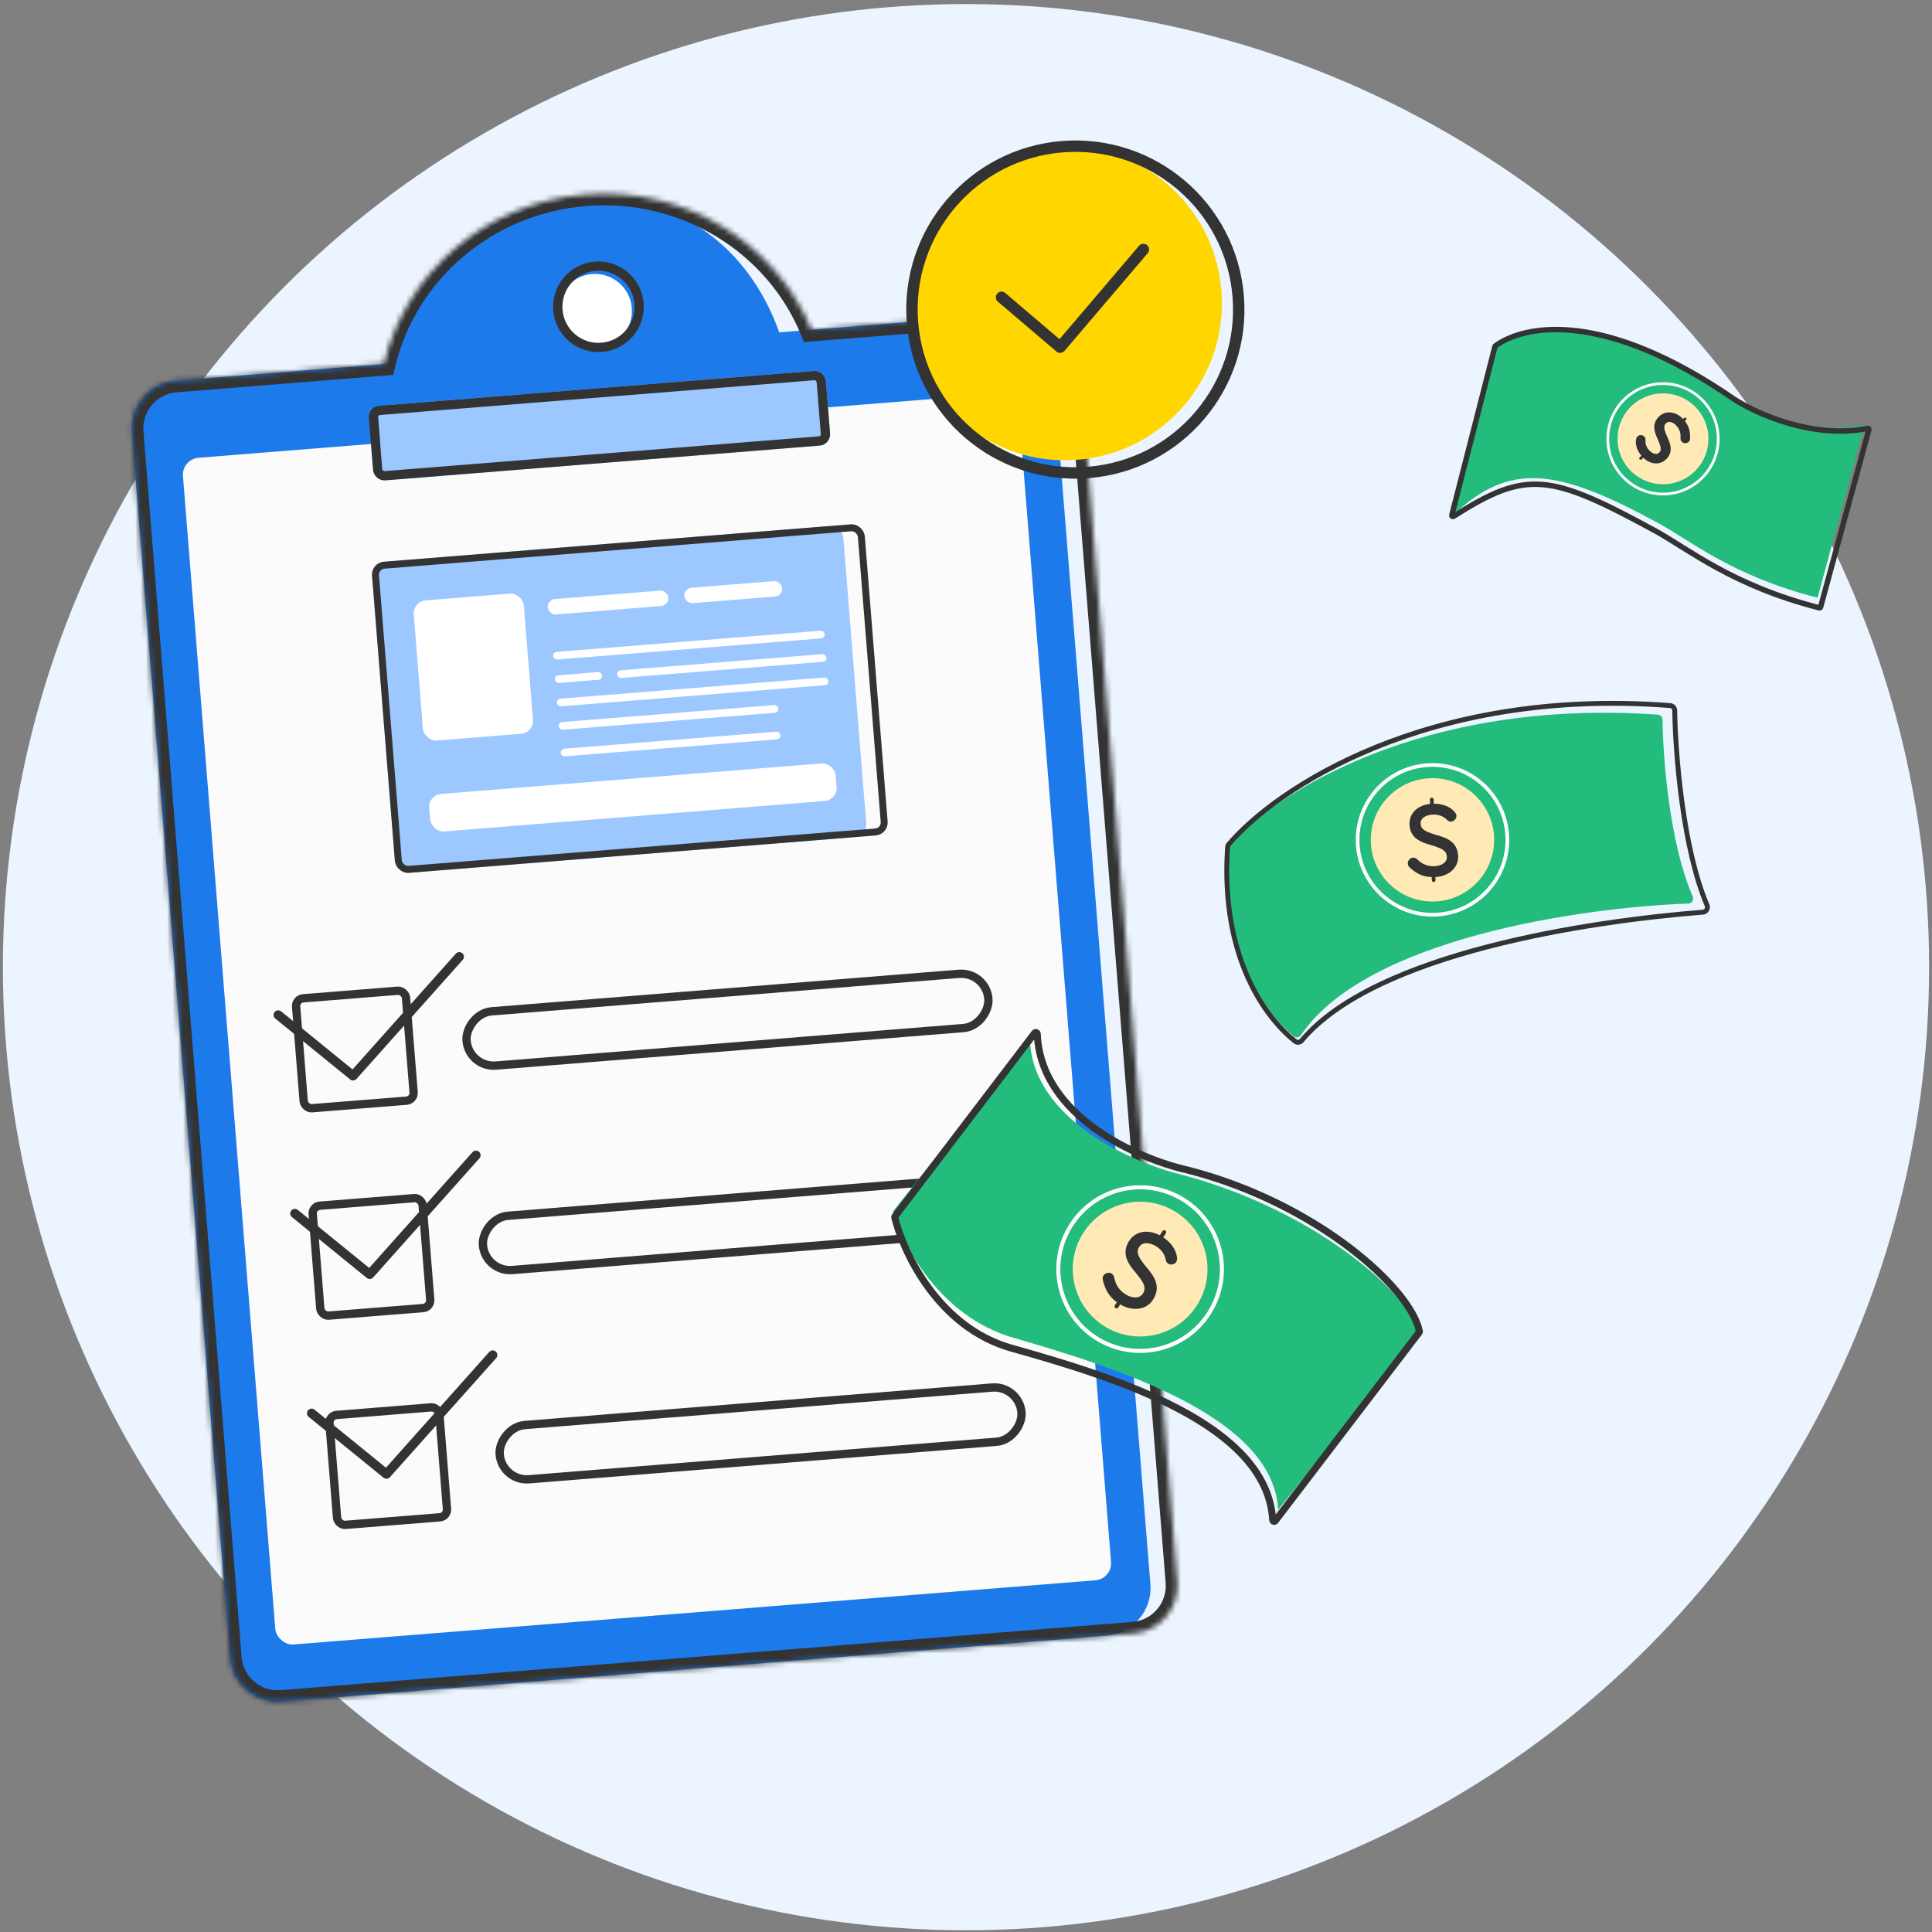 <svg width="364" height="364" viewBox="0 0 364 364" fill="none" xmlns="http://www.w3.org/2000/svg">
<rect x="0" y="0" width="364" height="364" fill="#808080" stroke="none"/>
<circle cx="182" cy="182.22" r="181.455" fill="#ECF5FF"/>
<path fill-rule="evenodd" clip-rule="evenodd" d="M146.811 62.618L188.538 59.277C193.502 58.879 197.848 62.581 198.245 67.544L216.738 298.462C217.135 303.425 213.434 307.771 208.47 308.169L53.038 320.616C48.075 321.013 43.729 317.312 43.331 312.348L24.839 81.431C24.441 76.468 28.143 72.122 33.106 71.724L73.149 68.517C77.166 51.853 91.504 38.901 109.52 37.459C127.536 36.016 141.198 46.726 146.811 62.618Z" fill="#1D7AEB"/>
<mask id="path-3-inside-1_6372_3543" fill="white">
<path fill-rule="evenodd" clip-rule="evenodd" d="M72.325 68.582C76.363 51.506 91.399 38.148 110.307 36.634C129.215 35.12 146.186 45.915 152.889 62.13L193.601 58.87C198.565 58.473 202.911 62.174 203.308 67.138L221.8 298.056C222.198 303.019 218.497 307.365 213.533 307.763L53.038 320.615C48.075 321.013 43.729 317.311 43.331 312.348L24.839 81.43C24.442 76.466 28.143 72.12 33.106 71.723L72.325 68.582Z"/>
</mask>
<path d="M72.325 68.582L72.5 70.768L74.092 70.64L74.459 69.087L72.325 68.582ZM152.889 62.13L150.863 62.968L151.473 64.444L153.064 64.316L152.889 62.13ZM24.839 81.43L22.653 81.605L24.839 81.43ZM74.459 69.087C78.276 52.945 92.515 40.258 110.482 38.82L110.132 34.448C90.284 36.038 74.45 50.068 70.191 68.078L74.459 69.087ZM110.482 38.82C128.449 37.381 144.526 47.639 150.863 62.968L154.916 61.293C147.845 44.191 129.98 32.859 110.132 34.448L110.482 38.82ZM153.064 64.316L193.776 61.056L193.426 56.684L152.714 59.945L153.064 64.316ZM193.776 61.056C197.533 60.755 200.822 63.556 201.122 67.312L205.494 66.963C205 60.792 199.597 56.19 193.426 56.684L193.776 61.056ZM201.122 67.312L219.615 298.231L223.986 297.881L205.494 66.963L201.122 67.312ZM219.615 298.231C219.916 301.987 217.114 305.276 213.358 305.577L213.708 309.948C219.879 309.454 224.48 304.051 223.986 297.881L219.615 298.231ZM213.358 305.577L52.863 318.43L53.213 322.801L213.708 309.948L213.358 305.577ZM52.863 318.43C49.107 318.73 45.818 315.929 45.517 312.173L41.146 312.523C41.64 318.693 47.043 323.295 53.213 322.801L52.863 318.43ZM45.517 312.173L27.025 81.255L22.653 81.605L41.146 312.523L45.517 312.173ZM27.025 81.255C26.724 77.498 29.525 74.209 33.281 73.909L32.931 69.537C26.761 70.031 22.159 75.434 22.653 81.605L27.025 81.255ZM33.281 73.909L72.5 70.768L72.15 66.396L32.931 69.537L33.281 73.909Z" fill="#333333" mask="url(#path-3-inside-1_6372_3543)"/>
<rect x="34.214" y="86.503" width="157.963" height="224.301" rx="3.191" transform="rotate(-4.579 34.214 86.503)" fill="#FBFBFB"/>
<circle cx="112.09" cy="58.58" r="6.969" transform="rotate(-4.579 112.09 58.58)" fill="white"/>
<circle cx="112.753" cy="57.802" r="7.668" transform="rotate(-4.579 112.753 57.802)" stroke="#333333" stroke-width="1.749"/>
<rect x="71.046" y="76.48" width="84.657" height="14.104" rx="2.127" transform="rotate(-4.579 71.046 76.48)" fill="#9CC7FF"/>
<rect x="70.266" y="77.42" width="84.635" height="12.354" rx="1.252" transform="rotate(-4.579 70.266 77.42)" stroke="#333333" stroke-width="1.749"/>
<rect x="55.673" y="188.204" width="20.777" height="20.777" rx="1.456" transform="rotate(-4.579 55.673 188.204)" stroke="#333333" stroke-width="1.566"/>
<rect x="58.802" y="227.277" width="20.777" height="20.777" rx="1.456" transform="rotate(-4.579 58.802 227.277)" stroke="#333333" stroke-width="1.566"/>
<rect x="61.96" y="266.701" width="20.777" height="20.777" rx="1.456" transform="rotate(-4.579 61.96 266.701)" stroke="#333333" stroke-width="1.566"/>
<path d="M86.533 180.256L66.517 202.692L52.416 191.226" stroke="#333333" stroke-width="1.749" stroke-linecap="round" stroke-linejoin="round"/>
<path d="M92.827 255.295L72.811 277.731L58.71 266.266" stroke="#333333" stroke-width="1.749" stroke-linecap="round" stroke-linejoin="round"/>
<path d="M89.67 217.657L69.654 240.094L55.553 228.628" stroke="#333333" stroke-width="1.749" stroke-linecap="round" stroke-linejoin="round"/>
<rect x="-0.718" y="0.843" width="98.608" height="10.249" rx="5.124" transform="matrix(-0.997 0.08 0.08 0.997 185.021 182.28)" stroke="#333333" stroke-width="1.566"/>
<rect x="-0.718" y="0.843" width="98.608" height="10.249" rx="5.124" transform="matrix(-0.997 0.08 0.08 0.997 188.106 220.8)" stroke="#333333" stroke-width="1.566"/>
<rect x="-0.718" y="0.843" width="98.608" height="10.249" rx="5.124" transform="matrix(-0.997 0.08 0.08 0.997 191.263 260.225)" stroke="#333333" stroke-width="1.566"/>
<circle cx="200.627" cy="57.126" r="29.593" transform="rotate(-4.579 200.627 57.126)" fill="#FFD600"/>
<circle cx="202.602" cy="58.324" r="30.784" transform="rotate(-4.579 202.602 58.324)" stroke="#333333" stroke-width="2.148" stroke-linecap="round" stroke-linejoin="round"/>
<path d="M215.421 47.003L199.739 65.416L188.691 56.007" stroke="#333333" stroke-width="2.148" stroke-linecap="round" stroke-linejoin="round"/>
<rect x="69.899" y="106.028" width="89.08" height="58.802" rx="2.442" transform="rotate(-4.579 69.899 106.028)" fill="#9CC7FF"/>
<rect x="70.604" y="106.628" width="91.826" height="57.493" rx="1.787" transform="rotate(-4.579 70.604 106.628)" stroke="#333333" stroke-width="1.309"/>
<rect x="77.758" y="113.308" width="20.807" height="26.494" rx="2.442" transform="rotate(-4.579 77.758 113.308)" fill="white"/>
<rect x="103.077" y="112.983" width="22.793" height="2.909" rx="1.455" transform="rotate(-4.579 103.077 112.983)" fill="white"/>
<rect x="80.678" y="149.772" width="76.81" height="7.095" rx="2.442" transform="rotate(-4.579 80.678 149.772)" fill="white"/>
<rect x="128.818" y="110.851" width="18.495" height="2.909" rx="1.455" transform="rotate(-4.579 128.818 110.851)" fill="white"/>
<rect x="104.147" y="122.875" width="51.324" height="1.451" rx="0.726" transform="rotate(-4.579 104.147 122.875)" fill="white"/>
<rect x="104.853" y="131.688" width="51.324" height="1.451" rx="0.726" transform="rotate(-4.579 104.853 131.688)" fill="white"/>
<rect x="105.205" y="136.094" width="41.503" height="1.451" rx="0.726" transform="rotate(-4.579 105.205 136.094)" fill="white"/>
<rect x="105.607" y="141.113" width="41.503" height="1.451" rx="0.726" transform="rotate(-4.579 105.607 141.113)" fill="white"/>
<rect x="104.499" y="127.281" width="8.919" height="1.451" rx="0.726" transform="rotate(-4.579 104.499 127.281)" fill="white"/>
<rect x="116.209" y="126.344" width="39.577" height="1.451" rx="0.726" transform="rotate(-4.579 116.209 126.344)" fill="white"/>
<path d="M168.256 228.202L194.043 195.845C194.511 210.939 213.535 219.19 222.989 221.428C247.318 227.913 265.608 243.568 267.318 251.241L240.794 284.468C240.007 267.072 210.892 257.824 190.914 252.041C177.002 248.014 170.012 234.47 168.256 228.202Z" fill="#23BC7C"/>
<path d="M168.625 229.163L194.941 194.629C195.094 194.428 195.419 194.541 195.429 194.793C196.058 210.357 214.477 218.365 223.758 220.441C247.912 226.616 265.785 242.655 267.421 250.822C267.435 250.895 267.416 250.966 267.371 251.025L240.274 286.529C240.122 286.728 239.799 286.617 239.784 286.368C238.726 268.36 210.261 259.522 190.626 254.017C176.842 250.153 170.209 236.062 168.578 229.38C168.559 229.303 168.577 229.226 168.625 229.163Z" stroke="#333333" stroke-width="1.319" stroke-linecap="round"/>
<circle cx="214.806" cy="239.108" r="12.692" transform="rotate(32.692 214.806 239.108)" fill="#FFEAB6"/>
<circle cx="214.806" cy="239.108" r="15.41" transform="rotate(32.692 214.806 239.108)" stroke="white" stroke-width="0.759"/>
<path d="M211.153 245.233C210.316 244.711 209.679 244.116 209.242 243.451C208.805 242.785 208.484 241.999 208.277 241.095C208.25 241.017 208.236 240.93 208.235 240.837C208.244 240.75 208.277 240.663 208.333 240.576C208.417 240.445 208.543 240.356 208.712 240.31C208.891 240.271 209.047 240.293 209.178 240.377C209.309 240.461 209.394 240.593 209.433 240.773C209.565 241.505 209.821 242.164 210.202 242.748C210.594 243.339 211.102 243.834 211.725 244.234C212.249 244.571 212.766 244.787 213.276 244.882C213.797 244.985 214.275 244.96 214.712 244.809C215.149 244.657 215.497 244.379 215.756 243.975C216.079 243.472 216.202 242.98 216.125 242.499C216.055 242.006 215.86 241.518 215.538 241.034C215.223 240.539 214.845 240.034 214.404 239.519C214.04 239.1 213.708 238.679 213.409 238.256C213.117 237.821 212.89 237.382 212.727 236.939C212.571 236.484 212.522 236.02 212.579 235.547C212.635 235.074 212.828 234.581 213.158 234.067C213.53 233.488 214.012 233.073 214.606 232.821C215.199 232.569 215.855 232.497 216.574 232.603C217.311 232.706 218.051 232.995 218.794 233.472C219.438 233.886 219.986 234.392 220.436 234.989C220.896 235.593 221.165 236.221 221.241 236.871C221.293 237.151 221.273 237.362 221.182 237.504C221.112 237.614 220.987 237.688 220.808 237.727C220.628 237.766 220.473 237.744 220.342 237.66C220.232 237.589 220.164 237.492 220.137 237.366C220.098 237.017 219.993 236.664 219.821 236.307C219.656 235.939 219.43 235.593 219.144 235.271C218.868 234.955 218.545 234.678 218.173 234.439C217.659 234.11 217.142 233.894 216.622 233.791C216.119 233.684 215.653 233.702 215.223 233.842C214.804 233.99 214.462 234.272 214.195 234.687C213.901 235.146 213.79 235.607 213.863 236.07C213.936 236.534 214.122 237.001 214.422 237.471C214.729 237.93 215.07 238.396 215.446 238.869C215.832 239.301 216.182 239.742 216.496 240.19C216.828 240.635 217.077 241.088 217.243 241.55C217.421 242.019 217.48 242.504 217.42 243.005C217.371 243.514 217.161 244.058 216.789 244.637C216.431 245.195 215.95 245.596 215.346 245.84C214.741 246.085 214.076 246.16 213.351 246.064C212.636 245.976 211.903 245.699 211.153 245.233Z" fill="#333333"/>
<path d="M211.153 245.233C210.316 244.711 209.679 244.116 209.242 243.451C208.805 242.785 208.484 241.999 208.277 241.095C208.25 241.017 208.236 240.93 208.235 240.837C208.244 240.75 208.277 240.663 208.333 240.576C208.417 240.445 208.543 240.356 208.712 240.31C208.891 240.271 209.047 240.293 209.178 240.377C209.309 240.461 209.394 240.593 209.433 240.773C209.565 241.505 209.821 242.164 210.202 242.748C210.594 243.339 211.102 243.834 211.725 244.234C212.249 244.571 212.766 244.787 213.276 244.882C213.797 244.985 214.275 244.96 214.712 244.809C215.149 244.657 215.497 244.379 215.756 243.975C216.079 243.472 216.202 242.98 216.125 242.499C216.055 242.006 215.86 241.518 215.538 241.034C215.223 240.539 214.845 240.034 214.404 239.519C214.04 239.1 213.708 238.679 213.409 238.256C213.117 237.821 212.89 237.382 212.727 236.939C212.571 236.484 212.522 236.02 212.579 235.547C212.635 235.074 212.828 234.581 213.158 234.067C213.53 233.488 214.012 233.073 214.606 232.821C215.199 232.569 215.855 232.497 216.574 232.603C217.311 232.706 218.051 232.995 218.794 233.472C219.438 233.886 219.986 234.392 220.436 234.989C220.896 235.593 221.165 236.221 221.241 236.871C221.293 237.151 221.273 237.362 221.182 237.504C221.112 237.614 220.987 237.688 220.808 237.727C220.628 237.766 220.473 237.744 220.342 237.66C220.232 237.589 220.164 237.492 220.137 237.366C220.098 237.017 219.993 236.664 219.821 236.307C219.656 235.939 219.43 235.593 219.144 235.271C218.868 234.955 218.545 234.678 218.173 234.439C217.659 234.11 217.142 233.894 216.622 233.791C216.119 233.684 215.653 233.702 215.223 233.842C214.804 233.99 214.462 234.272 214.195 234.687C213.901 235.146 213.79 235.607 213.863 236.07C213.936 236.534 214.122 237.001 214.422 237.471C214.729 237.93 215.07 238.396 215.446 238.869C215.832 239.301 216.182 239.742 216.496 240.19C216.828 240.635 217.077 241.088 217.243 241.55C217.421 242.019 217.48 242.504 217.42 243.005C217.371 243.514 217.161 244.058 216.789 244.637C216.431 245.195 215.95 245.596 215.346 245.84C214.741 246.085 214.076 246.16 213.351 246.064C212.636 245.976 211.903 245.699 211.153 245.233Z" stroke="#333333"/>
<line x1="218.441" y1="233.54" x2="219.333" y2="232.151" stroke="#333333" stroke-width="0.759" stroke-linecap="round"/>
<line x1="210.368" y1="246.121" x2="211.046" y2="245.064" stroke="#333333" stroke-width="0.759" stroke-linecap="round"/>
<path d="M312.36 134.65C267.794 131.514 240.055 149.59 231.493 159.292C231.363 159.44 231.292 159.622 231.278 159.818C229.862 179.32 238.588 191.174 243.807 195.273C244.22 195.597 244.807 195.47 245.101 195.034C257.395 176.838 297.823 170.976 318.096 170.234C318.768 170.21 319.187 169.503 318.918 168.887C314.596 158.995 313.333 143.228 313.225 135.561C313.218 135.08 312.84 134.684 312.36 134.65Z" fill="#23BC7C"/>
<path d="M314.666 132.934C268.756 129.424 240.253 148.726 231.488 159.088C231.364 159.234 231.297 159.413 231.284 159.605C229.865 180.61 238.665 191.971 244.01 196.186C244.397 196.492 244.945 196.411 245.262 196.033C259.129 179.488 299.685 173.523 320.836 171.859C321.482 171.808 321.868 171.128 321.614 170.532C317.061 159.859 315.657 142.118 315.525 133.843C315.517 133.366 315.142 132.97 314.666 132.934Z" stroke="#333333" stroke-width="0.921" stroke-linecap="round"/>
<circle cx="269.888" cy="158.233" r="11.619" transform="rotate(-1.317 269.888 158.233)" fill="#FFEAB6"/>
<circle cx="269.888" cy="158.233" r="14.108" transform="rotate(-1.317 269.888 158.233)" stroke="white" stroke-width="0.695"/>
<path d="M270.252 164.752C269.349 164.785 268.561 164.66 267.889 164.379C267.216 164.097 266.57 163.666 265.95 163.085C265.89 163.039 265.835 162.981 265.786 162.911C265.749 162.84 265.729 162.758 265.727 162.662C265.723 162.52 265.774 162.388 265.878 162.267C265.994 162.145 266.124 162.083 266.266 162.079C266.409 162.076 266.541 162.132 266.662 162.249C267.137 162.737 267.669 163.105 268.258 163.353C268.858 163.601 269.497 163.717 270.174 163.702C270.745 163.689 271.248 163.588 271.683 163.4C272.131 163.211 272.482 162.947 272.735 162.608C272.989 162.27 273.111 161.88 273.101 161.441C273.088 160.894 272.93 160.458 272.625 160.132C272.32 159.794 271.921 159.523 271.429 159.321C270.937 159.106 270.391 158.917 269.793 158.752C269.302 158.62 268.835 158.471 268.391 158.303C267.947 158.122 267.55 157.906 267.199 157.652C266.848 157.387 266.573 157.06 266.374 156.672C266.175 156.284 266.069 155.811 266.056 155.253C266.041 154.623 266.195 154.06 266.516 153.565C266.838 153.07 267.299 152.679 267.899 152.392C268.51 152.093 269.22 151.933 270.028 151.915C270.729 151.899 271.403 152.002 272.051 152.225C272.71 152.448 273.235 152.787 273.626 153.241C273.809 153.427 273.902 153.598 273.905 153.752C273.908 153.871 273.851 153.991 273.735 154.113C273.619 154.234 273.49 154.297 273.347 154.3C273.228 154.303 273.126 154.264 273.041 154.182C272.833 153.937 272.573 153.723 272.259 153.54C271.946 153.345 271.597 153.199 271.215 153.101C270.844 153.002 270.456 152.957 270.052 152.967C269.494 152.98 268.991 153.08 268.543 153.269C268.107 153.445 267.762 153.697 267.508 154.024C267.266 154.351 267.15 154.74 267.16 155.191C267.172 155.691 267.324 156.097 267.616 156.412C267.909 156.726 268.29 156.985 268.758 157.188C269.226 157.38 269.724 157.558 270.251 157.725C270.765 157.856 271.256 158.011 271.724 158.19C272.204 158.358 272.625 158.574 272.988 158.839C273.362 159.104 273.655 159.442 273.867 159.853C274.091 160.264 274.21 160.785 274.224 161.415C274.238 162.021 274.078 162.572 273.745 163.067C273.411 163.562 272.945 163.959 272.345 164.258C271.757 164.557 271.06 164.722 270.252 164.752Z" fill="#333333"/>
<path d="M270.252 164.752C269.349 164.785 268.561 164.66 267.889 164.379C267.216 164.097 266.57 163.666 265.95 163.085C265.89 163.039 265.835 162.981 265.786 162.911C265.749 162.84 265.729 162.758 265.727 162.662C265.723 162.52 265.774 162.388 265.878 162.267C265.994 162.145 266.124 162.083 266.266 162.079C266.409 162.076 266.541 162.132 266.662 162.249C267.137 162.737 267.669 163.105 268.258 163.353C268.858 163.601 269.497 163.717 270.174 163.702C270.745 163.689 271.248 163.588 271.683 163.4C272.131 163.211 272.482 162.947 272.735 162.608C272.989 162.27 273.111 161.88 273.101 161.441C273.088 160.894 272.93 160.458 272.625 160.132C272.32 159.794 271.921 159.523 271.429 159.321C270.937 159.106 270.391 158.917 269.793 158.752C269.302 158.62 268.835 158.471 268.391 158.303C267.947 158.122 267.55 157.906 267.199 157.652C266.848 157.387 266.573 157.06 266.374 156.672C266.175 156.284 266.069 155.811 266.056 155.253C266.041 154.623 266.195 154.06 266.516 153.565C266.838 153.07 267.299 152.679 267.899 152.392C268.51 152.093 269.22 151.933 270.028 151.915C270.729 151.899 271.403 152.002 272.051 152.225C272.71 152.448 273.235 152.787 273.626 153.241C273.809 153.427 273.902 153.598 273.905 153.752C273.908 153.871 273.851 153.991 273.735 154.113C273.619 154.234 273.49 154.297 273.347 154.3C273.228 154.303 273.126 154.264 273.041 154.182C272.833 153.937 272.573 153.723 272.259 153.54C271.946 153.345 271.597 153.199 271.215 153.101C270.844 153.002 270.456 152.957 270.052 152.967C269.494 152.98 268.991 153.08 268.543 153.269C268.107 153.445 267.762 153.697 267.508 154.024C267.266 154.351 267.15 154.74 267.16 155.191C267.172 155.691 267.324 156.097 267.616 156.412C267.909 156.726 268.29 156.985 268.758 157.188C269.226 157.38 269.724 157.558 270.251 157.725C270.765 157.856 271.256 158.011 271.724 158.19C272.204 158.358 272.625 158.574 272.988 158.839C273.362 159.104 273.655 159.442 273.867 159.853C274.091 160.264 274.21 160.785 274.224 161.415C274.238 162.021 274.078 162.572 273.745 163.067C273.411 163.562 272.945 163.959 272.345 164.258C271.757 164.557 271.06 164.722 270.252 164.752Z" stroke="#333333"/>
<line x1="269.795" y1="152.146" x2="269.761" y2="150.635" stroke="#333333" stroke-width="0.695" stroke-linecap="round"/>
<line x1="270.11" y1="165.828" x2="270.083" y2="164.678" stroke="#333333" stroke-width="0.695" stroke-linecap="round"/>
<path d="M326.862 74.807C302.994 58.335 286.798 61.812 281.683 65.609L273.45 97.35C284.377 86.832 293.308 88.131 312.615 98.662C318.461 101.851 326.491 108.574 342.438 112.61L351.31 80.013C341.393 82.158 330.879 77.436 326.862 74.807Z" fill="#23BC7C"/>
<path d="M326.749 75.225C301.998 58.144 287.102 61.24 281.73 65.172C281.692 65.2 281.667 65.239 281.655 65.284L273.532 97.067C273.486 97.248 273.692 97.387 273.849 97.287C287.667 88.461 292.043 89.206 311.923 100.05C317.983 103.356 326.297 110.309 342.761 114.515C342.87 114.542 342.982 114.479 343.012 114.371L352.103 80.968C352.144 80.82 352.012 80.681 351.861 80.712C341.639 82.771 330.885 77.932 326.749 75.225Z" stroke="#333333" stroke-width="1.024" stroke-linecap="round"/>
<circle cx="313.315" cy="82.676" r="8.566" transform="rotate(-131.532 313.315 82.676)" fill="#FFEAB6"/>
<circle cx="313.316" cy="82.677" r="10.401" transform="rotate(-131.532 313.316 82.677)" stroke="white" stroke-width="0.512"/>
<path d="M316.812 79.37C317.261 79.862 317.565 80.365 317.727 80.878C317.888 81.391 317.953 81.96 317.921 82.585C317.924 82.641 317.918 82.699 317.901 82.76C317.88 82.815 317.842 82.865 317.79 82.912C317.711 82.982 317.613 83.016 317.495 83.015C317.371 83.008 317.274 82.965 317.205 82.886C317.135 82.807 317.104 82.706 317.111 82.582C317.16 82.082 317.115 81.608 316.974 81.158C316.828 80.702 316.589 80.287 316.258 79.913C315.979 79.599 315.683 79.363 315.369 79.208C315.05 79.046 314.735 78.974 314.423 78.992C314.112 79.01 313.834 79.127 313.592 79.342C313.29 79.609 313.12 79.906 313.081 80.233C313.036 80.566 313.074 80.919 313.194 81.292C313.308 81.672 313.461 82.069 313.653 82.484C313.812 82.823 313.95 83.157 314.067 83.487C314.177 83.823 314.244 84.15 314.268 84.468C314.286 84.792 314.233 85.102 314.109 85.399C313.986 85.696 313.77 85.981 313.462 86.254C313.114 86.562 312.724 86.743 312.292 86.798C311.861 86.852 311.421 86.779 310.974 86.578C310.514 86.376 310.087 86.052 309.692 85.606C309.349 85.219 309.086 84.79 308.904 84.32C308.715 83.843 308.656 83.386 308.726 82.949C308.744 82.758 308.795 82.625 308.881 82.549C308.946 82.491 309.041 82.466 309.165 82.473C309.288 82.481 309.385 82.524 309.455 82.602C309.513 82.668 309.539 82.744 309.534 82.831C309.495 83.064 309.499 83.313 309.545 83.576C309.584 83.846 309.667 84.112 309.794 84.374C309.916 84.63 310.075 84.869 310.272 85.092C310.546 85.4 310.842 85.636 311.161 85.798C311.468 85.959 311.774 86.034 312.079 86.021C312.378 86.002 312.652 85.882 312.901 85.661C313.177 85.417 313.334 85.138 313.371 84.823C313.409 84.509 313.374 84.172 313.265 83.811C313.15 83.457 313.014 83.091 312.856 82.715C312.685 82.364 312.539 82.013 312.417 81.664C312.283 81.315 312.204 80.975 312.181 80.644C312.152 80.307 312.203 79.981 312.333 79.666C312.458 79.345 312.695 79.03 313.043 78.722C313.377 78.426 313.763 78.254 314.201 78.206C314.638 78.157 315.084 78.231 315.538 78.426C315.986 78.615 316.411 78.929 316.812 79.37Z" fill="#333333"/>
<path d="M316.812 79.37C317.261 79.862 317.565 80.365 317.727 80.878C317.888 81.391 317.953 81.96 317.921 82.585C317.924 82.641 317.918 82.699 317.901 82.76C317.88 82.815 317.842 82.865 317.79 82.912C317.711 82.982 317.613 83.016 317.495 83.015C317.371 83.008 317.274 82.965 317.205 82.886C317.135 82.807 317.104 82.706 317.111 82.582C317.16 82.082 317.115 81.608 316.974 81.158C316.828 80.702 316.589 80.287 316.258 79.913C315.979 79.599 315.683 79.363 315.369 79.208C315.05 79.046 314.735 78.974 314.423 78.992C314.112 79.01 313.834 79.127 313.592 79.342C313.29 79.609 313.12 79.906 313.081 80.233C313.036 80.566 313.074 80.919 313.194 81.292C313.308 81.672 313.461 82.069 313.653 82.484C313.812 82.823 313.95 83.157 314.067 83.487C314.177 83.823 314.244 84.15 314.268 84.468C314.286 84.792 314.233 85.102 314.109 85.399C313.986 85.696 313.77 85.981 313.462 86.254C313.114 86.562 312.724 86.743 312.292 86.798C311.861 86.852 311.421 86.779 310.974 86.578C310.514 86.376 310.087 86.052 309.692 85.606C309.349 85.219 309.086 84.79 308.904 84.32C308.715 83.843 308.656 83.386 308.726 82.949C308.744 82.758 308.795 82.625 308.881 82.549C308.946 82.491 309.041 82.466 309.165 82.473C309.288 82.481 309.385 82.524 309.455 82.602C309.513 82.668 309.539 82.744 309.534 82.831C309.495 83.064 309.499 83.313 309.545 83.576C309.584 83.846 309.667 84.112 309.794 84.374C309.916 84.63 310.075 84.869 310.272 85.092C310.546 85.4 310.842 85.636 311.161 85.798C311.468 85.959 311.774 86.034 312.079 86.021C312.378 86.002 312.652 85.882 312.901 85.661C313.177 85.417 313.334 85.138 313.371 84.823C313.409 84.509 313.374 84.172 313.265 83.811C313.15 83.457 313.014 83.091 312.856 82.715C312.685 82.364 312.539 82.013 312.417 81.664C312.283 81.315 312.204 80.975 312.181 80.644C312.152 80.307 312.203 79.981 312.333 79.666C312.458 79.345 312.695 79.03 313.043 78.722C313.377 78.426 313.763 78.254 314.201 78.206C314.638 78.157 315.084 78.231 315.538 78.426C315.986 78.615 316.411 78.929 316.812 79.37Z" stroke="#333333"/>
<line x1="309.932" y1="85.627" x2="309.098" y2="86.366" stroke="#333333" stroke-width="0.512" stroke-linecap="round"/>
<line x1="317.485" y1="78.937" x2="316.85" y2="79.5" stroke="#333333" stroke-width="0.512" stroke-linecap="round"/>
</svg>
